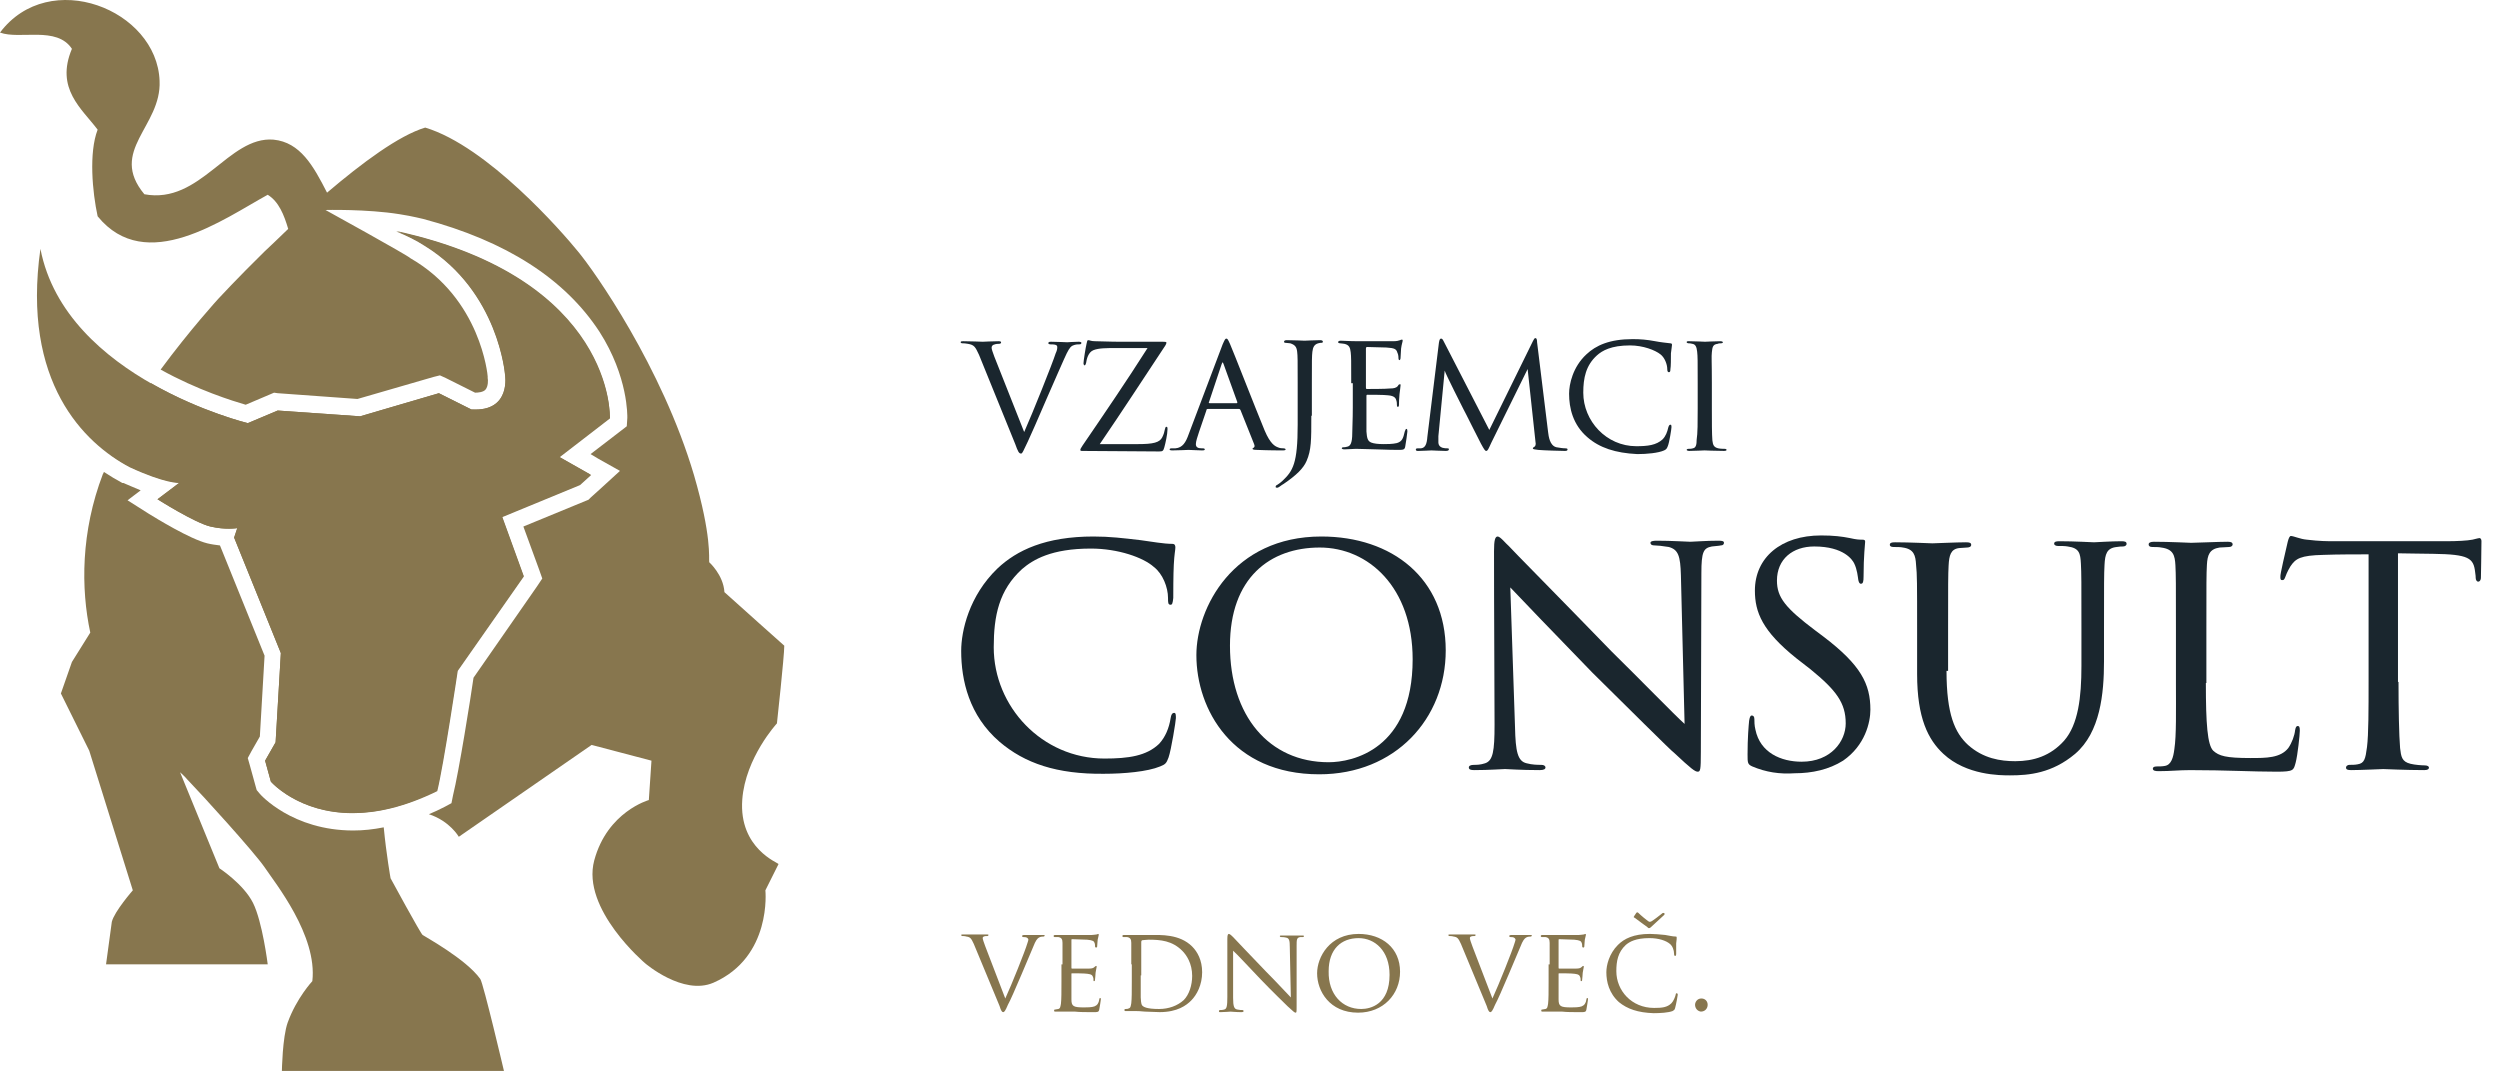 <svg width="168" height="72" viewBox="0 0 168 72" fill="none" xmlns="http://www.w3.org/2000/svg">
<g clip-path="url(#clip0)">
<path d="M67.555 67.099C67.978 66.181 68.896 63.889 69.037 63.395C69.072 63.289 69.107 63.183 69.107 63.148C69.107 63.112 69.072 63.042 69.001 63.007C68.931 62.971 68.825 62.971 68.754 62.971C68.719 62.971 68.684 62.936 68.684 62.901C68.684 62.865 68.719 62.83 68.86 62.83C69.142 62.83 69.46 62.83 69.531 62.83C69.566 62.83 69.883 62.83 70.095 62.83C70.165 62.83 70.201 62.83 70.201 62.865C70.201 62.901 70.165 62.936 70.13 62.936C70.095 62.936 69.919 62.936 69.813 63.007C69.707 63.077 69.601 63.183 69.425 63.642C69.354 63.818 69.001 64.629 68.649 65.476C68.225 66.464 67.908 67.204 67.731 67.522C67.555 67.945 67.484 68.016 67.414 68.016C67.343 68.016 67.273 67.945 67.167 67.593L65.438 63.43C65.262 63.042 65.192 62.971 64.945 62.936C64.839 62.901 64.698 62.901 64.662 62.901C64.627 62.901 64.592 62.865 64.592 62.83C64.592 62.795 64.662 62.795 64.768 62.795C65.086 62.795 65.509 62.795 65.579 62.795C65.65 62.795 65.968 62.795 66.25 62.795C66.391 62.795 66.426 62.795 66.426 62.83C66.426 62.865 66.391 62.901 66.356 62.901C66.285 62.901 66.179 62.901 66.109 62.936C66.038 62.971 66.038 63.007 66.038 63.042C66.038 63.112 66.109 63.324 66.215 63.606L67.555 67.099Z" fill="#87764E"/>
<path d="M71.4 64.806C71.4 63.748 71.4 63.571 71.4 63.359C71.4 63.112 71.33 63.007 71.118 62.971C71.048 62.971 70.942 62.971 70.871 62.971C70.836 62.971 70.801 62.936 70.801 62.901C70.801 62.866 70.836 62.83 70.907 62.83C71.224 62.83 71.683 62.83 71.718 62.83C71.753 62.83 73.235 62.83 73.376 62.83C73.517 62.83 73.623 62.795 73.694 62.795C73.729 62.795 73.764 62.76 73.799 62.76C73.835 62.76 73.835 62.795 73.835 62.83C73.835 62.866 73.799 62.971 73.764 63.148C73.764 63.218 73.729 63.501 73.729 63.606C73.729 63.642 73.694 63.677 73.658 63.677C73.623 63.677 73.588 63.642 73.588 63.606C73.588 63.571 73.588 63.43 73.552 63.359C73.517 63.254 73.447 63.183 73.058 63.148C72.953 63.148 72.141 63.112 72.035 63.112C72 63.112 72 63.148 72 63.183V65.017C72 65.053 72 65.088 72.035 65.088C72.106 65.088 73.058 65.088 73.2 65.088C73.376 65.088 73.482 65.053 73.552 64.982C73.588 64.947 73.623 64.912 73.658 64.912C73.694 64.912 73.694 64.912 73.694 64.982C73.694 65.017 73.658 65.123 73.623 65.37C73.623 65.511 73.588 65.758 73.588 65.794C73.588 65.864 73.588 65.935 73.517 65.935C73.482 65.935 73.482 65.899 73.482 65.864C73.482 65.794 73.482 65.723 73.447 65.653C73.411 65.547 73.376 65.476 73.094 65.441C72.917 65.406 72.141 65.406 72.035 65.406C72 65.406 72 65.441 72 65.441V66.005C72 66.252 72 67.028 72 67.169C72 67.628 72.141 67.698 72.847 67.698C73.023 67.698 73.376 67.698 73.552 67.628C73.729 67.557 73.835 67.416 73.87 67.169C73.87 67.099 73.905 67.064 73.94 67.064C73.976 67.064 73.976 67.134 73.976 67.169C73.976 67.205 73.905 67.663 73.87 67.84C73.835 68.016 73.764 68.016 73.482 68.016C72.953 68.016 72.565 68.016 72.247 67.981C71.965 67.981 71.753 67.981 71.683 67.981C71.683 67.981 71.542 67.981 71.365 67.981C71.224 67.981 71.083 67.981 70.942 67.981C70.871 67.981 70.836 67.981 70.836 67.91C70.836 67.875 70.836 67.84 70.907 67.84C70.977 67.84 71.048 67.804 71.118 67.804C71.259 67.769 71.259 67.628 71.295 67.452C71.33 67.169 71.33 66.64 71.33 65.97V64.806H71.4Z" fill="#87764E"/>
<path d="M76.022 64.805C76.022 63.747 76.022 63.57 76.022 63.359C76.022 63.112 75.951 63.006 75.739 62.971C75.669 62.971 75.563 62.971 75.492 62.971C75.457 62.971 75.422 62.935 75.422 62.9C75.422 62.865 75.457 62.83 75.528 62.83C75.845 62.83 76.304 62.83 76.339 62.83C76.41 62.83 76.868 62.83 77.291 62.83C77.997 62.83 79.267 62.759 80.114 63.606C80.466 63.958 80.784 64.523 80.784 65.334C80.784 66.181 80.431 66.851 80.043 67.239C79.726 67.557 79.126 68.015 77.927 68.015C77.609 68.015 77.256 67.98 76.939 67.98C76.621 67.945 76.41 67.945 76.374 67.945C76.374 67.945 76.233 67.945 76.092 67.945C75.951 67.945 75.775 67.945 75.669 67.945C75.598 67.945 75.563 67.945 75.563 67.874C75.563 67.839 75.563 67.804 75.633 67.804C75.704 67.804 75.775 67.804 75.845 67.768C75.986 67.733 75.986 67.592 76.022 67.416C76.057 67.133 76.057 66.604 76.057 65.934V64.805H76.022ZM76.657 65.546C76.657 66.251 76.657 66.886 76.657 67.028C76.657 67.204 76.692 67.451 76.727 67.521C76.798 67.662 77.045 67.804 77.891 67.804C78.526 67.804 79.126 67.592 79.549 67.204C79.902 66.851 80.114 66.216 80.114 65.581C80.114 64.734 79.726 64.17 79.443 63.888C78.773 63.218 77.997 63.147 77.186 63.147C77.045 63.147 76.833 63.182 76.762 63.182C76.692 63.218 76.692 63.253 76.692 63.323V65.546H76.657Z" fill="#87764E"/>
<path d="M82.865 67.064C82.865 67.628 82.935 67.804 83.147 67.84C83.288 67.875 83.429 67.875 83.5 67.875C83.535 67.875 83.57 67.91 83.57 67.945C83.57 67.981 83.535 68.016 83.429 68.016C83.041 68.016 82.759 67.981 82.688 67.981C82.618 67.981 82.335 68.016 82.018 68.016C81.947 68.016 81.912 68.016 81.912 67.945C81.912 67.91 81.947 67.875 81.983 67.875C82.053 67.875 82.159 67.875 82.265 67.84C82.441 67.804 82.477 67.593 82.477 66.993V63.112C82.477 62.83 82.512 62.76 82.582 62.76C82.653 62.76 82.794 62.901 82.865 62.971C82.97 63.077 83.993 64.171 85.087 65.3C85.793 66.005 86.533 66.817 86.745 67.028L86.674 63.642C86.674 63.218 86.639 63.042 86.427 63.007C86.286 62.971 86.145 62.971 86.075 62.971C86.04 62.971 86.004 62.936 86.004 62.901C86.004 62.866 86.075 62.866 86.145 62.866C86.463 62.866 86.816 62.866 86.886 62.866C86.957 62.866 87.204 62.866 87.486 62.866C87.556 62.866 87.627 62.866 87.627 62.901C87.627 62.936 87.592 62.971 87.556 62.971C87.521 62.971 87.486 62.971 87.38 62.971C87.133 63.007 87.133 63.148 87.133 63.571V67.557C87.133 68.016 87.133 68.051 87.062 68.051C86.992 68.051 86.921 67.981 86.533 67.628C86.463 67.557 85.44 66.57 84.699 65.794C83.888 64.947 83.112 64.1 82.865 63.889V67.064Z" fill="#87764E"/>
<path d="M91.297 62.76C92.884 62.76 94.084 63.712 94.084 65.3C94.084 66.817 92.955 68.051 91.261 68.051C89.356 68.051 88.51 66.605 88.51 65.406C88.51 64.312 89.356 62.76 91.297 62.76ZM91.473 67.804C92.108 67.804 93.378 67.487 93.378 65.511C93.378 63.889 92.39 63.042 91.297 63.042C90.132 63.042 89.286 63.783 89.286 65.264C89.251 66.817 90.203 67.804 91.473 67.804Z" fill="#87764E"/>
<path d="M100.291 67.099C100.715 66.181 101.632 63.889 101.773 63.395C101.808 63.289 101.844 63.183 101.844 63.148C101.844 63.112 101.808 63.042 101.738 63.007C101.667 62.971 101.561 62.971 101.491 62.971C101.456 62.971 101.42 62.936 101.42 62.901C101.42 62.865 101.456 62.83 101.597 62.83C101.879 62.83 102.196 62.83 102.267 62.83C102.302 62.83 102.62 62.83 102.831 62.83C102.902 62.83 102.937 62.83 102.937 62.865C102.937 62.901 102.902 62.936 102.867 62.936C102.831 62.936 102.655 62.936 102.549 63.007C102.443 63.077 102.337 63.183 102.161 63.642C102.09 63.818 101.738 64.629 101.385 65.476C100.962 66.464 100.644 67.204 100.468 67.522C100.291 67.945 100.221 68.016 100.15 68.016C100.08 68.016 100.009 67.945 99.903 67.593L98.175 63.43C97.998 63.042 97.928 62.971 97.681 62.936C97.575 62.901 97.434 62.901 97.399 62.901C97.363 62.901 97.328 62.865 97.328 62.83C97.328 62.795 97.399 62.795 97.504 62.795C97.822 62.795 98.245 62.795 98.316 62.795C98.386 62.795 98.704 62.795 98.986 62.795C99.127 62.795 99.162 62.795 99.162 62.83C99.162 62.865 99.127 62.901 99.092 62.901C99.021 62.901 98.916 62.901 98.845 62.936C98.775 62.971 98.775 63.007 98.775 63.042C98.775 63.112 98.845 63.324 98.951 63.606L100.291 67.099Z" fill="#87764E"/>
<path d="M104.137 64.806C104.137 63.748 104.137 63.571 104.137 63.359C104.137 63.112 104.066 63.007 103.855 62.971C103.784 62.971 103.678 62.971 103.608 62.971C103.572 62.971 103.537 62.936 103.537 62.901C103.537 62.866 103.572 62.83 103.643 62.83C103.96 62.83 104.419 62.83 104.454 62.83C104.49 62.83 105.971 62.83 106.112 62.83C106.253 62.83 106.359 62.795 106.43 62.795C106.465 62.795 106.5 62.76 106.536 62.76C106.571 62.76 106.571 62.795 106.571 62.83C106.571 62.866 106.536 62.971 106.5 63.148C106.5 63.218 106.465 63.501 106.465 63.606C106.465 63.642 106.43 63.677 106.395 63.677C106.359 63.677 106.324 63.642 106.324 63.606C106.324 63.571 106.324 63.43 106.289 63.359C106.253 63.254 106.183 63.183 105.795 63.148C105.689 63.148 104.878 63.112 104.772 63.112C104.737 63.112 104.737 63.148 104.737 63.183V65.017C104.737 65.053 104.737 65.088 104.772 65.088C104.842 65.088 105.795 65.088 105.936 65.088C106.112 65.088 106.218 65.053 106.289 64.982C106.324 64.947 106.359 64.912 106.395 64.912C106.43 64.912 106.43 64.912 106.43 64.982C106.43 65.017 106.395 65.123 106.359 65.37C106.359 65.511 106.324 65.758 106.324 65.794C106.324 65.864 106.324 65.935 106.253 65.935C106.218 65.935 106.218 65.899 106.218 65.864C106.218 65.794 106.218 65.723 106.183 65.653C106.148 65.547 106.112 65.476 105.83 65.441C105.654 65.406 104.878 65.406 104.772 65.406C104.737 65.406 104.737 65.441 104.737 65.441V66.005C104.737 66.252 104.737 67.028 104.737 67.169C104.737 67.628 104.878 67.698 105.583 67.698C105.76 67.698 106.112 67.698 106.289 67.628C106.465 67.557 106.571 67.416 106.606 67.169C106.606 67.099 106.641 67.064 106.677 67.064C106.712 67.064 106.712 67.134 106.712 67.169C106.712 67.205 106.641 67.663 106.606 67.84C106.571 68.016 106.5 68.016 106.218 68.016C105.689 68.016 105.301 68.016 104.983 67.981C104.701 67.981 104.49 67.981 104.419 67.981C104.419 67.981 104.278 67.981 104.102 67.981C103.96 67.981 103.819 67.981 103.678 67.981C103.608 67.981 103.572 67.981 103.572 67.91C103.572 67.875 103.572 67.84 103.643 67.84C103.713 67.84 103.784 67.804 103.855 67.804C103.996 67.769 103.996 67.628 104.031 67.452C104.066 67.169 104.066 66.64 104.066 65.97V64.806H104.137Z" fill="#87764E"/>
<path d="M108.794 67.345C108.124 66.745 107.947 65.969 107.947 65.334C107.947 64.876 108.124 64.099 108.723 63.5C109.147 63.076 109.782 62.759 110.875 62.759C111.157 62.759 111.546 62.794 111.898 62.829C112.145 62.865 112.392 62.935 112.604 62.935C112.674 62.935 112.674 62.971 112.674 63.006C112.674 63.076 112.674 63.147 112.639 63.394C112.639 63.605 112.639 63.993 112.639 64.099C112.639 64.205 112.604 64.24 112.569 64.24C112.533 64.24 112.498 64.205 112.498 64.099C112.498 63.852 112.392 63.57 112.216 63.429C111.969 63.217 111.475 63.041 110.84 63.041C109.923 63.041 109.499 63.288 109.253 63.5C108.723 63.993 108.618 64.593 108.618 65.263C108.618 66.569 109.641 67.733 111.157 67.733C111.687 67.733 112.039 67.698 112.322 67.415C112.463 67.274 112.569 66.992 112.604 66.851C112.604 66.78 112.639 66.745 112.674 66.745C112.71 66.745 112.745 66.78 112.745 66.851C112.745 66.886 112.639 67.486 112.569 67.733C112.533 67.874 112.498 67.874 112.392 67.945C112.11 68.05 111.581 68.086 111.122 68.086C110.064 68.05 109.358 67.803 108.794 67.345ZM109.958 61.348C109.993 61.312 109.993 61.312 110.029 61.312C110.064 61.312 110.064 61.312 110.099 61.348C110.276 61.524 110.664 61.842 110.769 61.912C110.805 61.912 110.84 61.947 110.84 61.947C110.875 61.947 110.911 61.947 110.981 61.912C111.157 61.806 111.475 61.559 111.651 61.418C111.722 61.348 111.757 61.348 111.792 61.348C111.828 61.348 111.863 61.383 111.863 61.418C111.863 61.454 111.828 61.489 111.828 61.489C111.757 61.559 111.016 62.23 110.946 62.3C110.875 62.371 110.84 62.371 110.805 62.371C110.769 62.371 110.734 62.336 110.699 62.3C110.628 62.265 109.993 61.771 109.887 61.7C109.817 61.665 109.782 61.63 109.782 61.63C109.782 61.595 109.817 61.595 109.817 61.559L109.958 61.348Z" fill="#87764E"/>
<path d="M113.908 67.521C113.908 67.345 114.049 67.098 114.332 67.098C114.578 67.098 114.755 67.274 114.755 67.521C114.755 67.768 114.578 67.98 114.296 67.98C114.049 67.944 113.908 67.733 113.908 67.521Z" fill="#87764E"/>
<path d="M65.791 23.847C65.544 23.318 65.474 23.177 65.05 23.106C64.874 23.071 64.768 23.071 64.698 23.071C64.592 23.071 64.557 23.035 64.557 23C64.557 22.93 64.627 22.93 64.733 22.93C65.262 22.93 65.932 22.965 66.038 22.965C66.144 22.965 66.673 22.93 67.097 22.93C67.238 22.93 67.273 22.965 67.273 23C67.273 23.071 67.238 23.106 67.097 23.106C66.92 23.106 66.85 23.141 66.744 23.177C66.638 23.247 66.638 23.318 66.638 23.388C66.638 23.459 66.709 23.671 66.814 23.953L68.825 29.033C69.39 27.763 70.73 24.411 70.942 23.741C71.012 23.6 71.048 23.459 71.048 23.353C71.048 23.282 71.048 23.212 70.942 23.177C70.836 23.141 70.695 23.141 70.589 23.141C70.518 23.141 70.448 23.106 70.448 23.071C70.448 23 70.483 22.965 70.624 22.965C71.048 22.965 71.577 23 71.718 23C71.753 23 72.212 22.965 72.494 22.965C72.6 22.965 72.67 23 72.67 23.035C72.67 23.106 72.635 23.141 72.529 23.141C72.388 23.141 72.247 23.141 72.035 23.247C71.894 23.353 71.788 23.494 71.506 24.129C71.436 24.27 70.871 25.575 70.342 26.775C69.742 28.186 69.249 29.279 69.072 29.668C68.755 30.302 68.719 30.479 68.614 30.479C68.472 30.479 68.402 30.338 68.225 29.844L65.791 23.847Z" fill="#1A262E"/>
<path d="M76.48 29.844C77.503 29.844 77.926 29.738 78.103 29.386C78.209 29.174 78.244 29.033 78.279 28.856C78.314 28.751 78.314 28.68 78.385 28.68C78.456 28.68 78.456 28.751 78.456 28.856C78.456 29.174 78.314 29.809 78.244 30.056C78.173 30.303 78.138 30.338 77.891 30.338C76.198 30.338 74.575 30.303 72.776 30.303C72.635 30.303 72.6 30.303 72.6 30.232C72.6 30.162 72.635 30.126 72.741 29.95C74.258 27.728 75.704 25.611 77.115 23.389H74.998C74.363 23.389 73.834 23.389 73.481 23.53C73.129 23.671 73.023 24.129 72.988 24.376C72.952 24.517 72.917 24.553 72.882 24.553C72.847 24.553 72.811 24.482 72.811 24.412C72.811 24.27 72.952 23.353 73.023 23.071C73.058 22.93 73.058 22.859 73.129 22.859C73.235 22.859 73.305 22.93 73.587 22.93C74.681 22.965 75.175 22.965 75.316 22.965H78.138C78.279 22.965 78.385 22.965 78.385 23.036C78.385 23.071 78.35 23.142 78.314 23.212C76.797 25.505 75.422 27.622 73.905 29.844H76.48Z" fill="#1A262E"/>
<path d="M81.173 27.481C81.102 27.481 81.067 27.516 81.067 27.587L80.573 29.033C80.467 29.351 80.362 29.668 80.362 29.845C80.362 30.056 80.503 30.127 80.749 30.127C80.785 30.127 80.785 30.127 80.82 30.127C80.926 30.127 80.961 30.162 80.961 30.197C80.961 30.268 80.855 30.268 80.785 30.268C80.538 30.268 80.009 30.233 79.868 30.233C79.762 30.233 79.233 30.268 78.774 30.268C78.633 30.268 78.598 30.233 78.598 30.197C78.598 30.162 78.633 30.127 78.739 30.127C78.809 30.127 78.915 30.127 78.986 30.127C79.48 30.091 79.691 29.703 79.868 29.21L82.161 23.142C82.302 22.825 82.337 22.754 82.408 22.754C82.478 22.754 82.513 22.789 82.654 23.107C82.831 23.495 84.383 27.481 84.983 28.927C85.371 29.845 85.688 29.986 85.865 30.056C86.006 30.127 86.182 30.127 86.253 30.127C86.323 30.127 86.394 30.162 86.394 30.197C86.394 30.233 86.359 30.268 86.217 30.268C86.112 30.268 85.23 30.268 84.454 30.233C84.242 30.233 84.171 30.197 84.171 30.162C84.171 30.127 84.207 30.091 84.242 30.091C84.277 30.056 84.348 30.021 84.277 29.845L83.36 27.552C83.325 27.516 83.325 27.481 83.254 27.481H81.173ZM83.113 27.093C83.148 27.093 83.148 27.058 83.148 27.022L82.231 24.483C82.161 24.306 82.161 24.306 82.09 24.483L81.243 27.022C81.208 27.058 81.243 27.093 81.279 27.093H83.113Z" fill="#1A262E"/>
<path d="M88.121 27.939C88.121 29.597 88.121 30.232 87.804 30.973C87.592 31.467 87.134 31.925 86.252 32.525C86.111 32.596 85.97 32.737 85.864 32.772C85.864 32.772 85.829 32.772 85.793 32.772C85.758 32.772 85.723 32.772 85.723 32.702C85.723 32.631 85.793 32.596 85.864 32.56C85.97 32.49 86.111 32.384 86.181 32.314C86.887 31.643 87.204 31.149 87.204 28.539V25.717C87.204 24.2 87.204 23.918 87.169 23.636C87.134 23.318 87.028 23.177 86.71 23.071C86.64 23.071 86.463 23.036 86.358 23.036C86.322 23.036 86.287 23 86.287 22.965C86.287 22.895 86.358 22.859 86.463 22.859C86.957 22.859 87.628 22.895 87.663 22.895C87.698 22.895 88.404 22.859 88.721 22.859C88.827 22.859 88.898 22.895 88.898 22.965C88.898 23 88.862 23.036 88.827 23.036C88.757 23.036 88.686 23.036 88.58 23.071C88.333 23.142 88.227 23.318 88.192 23.636C88.157 23.953 88.157 24.2 88.157 25.717V27.939H88.121Z" fill="#1A262E"/>
<path d="M90.802 25.752C90.802 24.235 90.802 23.953 90.767 23.671C90.731 23.353 90.661 23.177 90.343 23.106C90.273 23.106 90.167 23.071 90.061 23.071C89.99 23.071 89.92 23.036 89.92 23.001C89.92 22.93 89.99 22.895 90.096 22.895C90.343 22.895 90.626 22.93 91.296 22.93C91.366 22.93 93.412 22.93 93.624 22.93C93.871 22.93 93.977 22.895 94.083 22.86C94.153 22.824 94.153 22.824 94.224 22.824C94.259 22.824 94.259 22.86 94.259 22.895C94.259 22.965 94.188 23.142 94.153 23.424C94.153 23.636 94.118 23.812 94.118 24.024C94.118 24.13 94.083 24.2 94.047 24.2C94.012 24.2 93.977 24.165 93.977 24.059C93.977 23.883 93.942 23.777 93.906 23.706C93.836 23.459 93.73 23.389 93.165 23.353C93.024 23.353 91.895 23.318 91.86 23.318C91.825 23.318 91.79 23.353 91.79 23.424V26.034C91.79 26.105 91.79 26.14 91.86 26.14C92.001 26.14 93.165 26.14 93.412 26.105C93.659 26.105 93.836 26.07 93.942 25.929C93.977 25.858 94.012 25.823 94.083 25.823C94.118 25.823 94.118 25.823 94.118 25.893C94.118 25.964 94.083 26.175 94.047 26.493C94.012 26.811 94.012 27.057 94.012 27.198C94.012 27.304 93.977 27.34 93.942 27.34C93.871 27.34 93.871 27.269 93.871 27.198C93.871 27.128 93.871 27.022 93.836 26.916C93.8 26.775 93.73 26.599 93.271 26.564C93.024 26.528 92.072 26.528 91.895 26.528C91.825 26.528 91.825 26.564 91.825 26.599V27.445C91.825 27.798 91.825 28.821 91.825 28.998C91.86 29.421 91.895 29.633 92.142 29.738C92.319 29.809 92.601 29.844 92.989 29.844C93.201 29.844 93.589 29.844 93.871 29.774C94.224 29.668 94.294 29.456 94.4 28.998C94.435 28.892 94.471 28.821 94.506 28.821C94.576 28.821 94.576 28.927 94.576 28.998C94.576 29.068 94.471 29.809 94.435 29.985C94.4 30.232 94.294 30.232 93.942 30.232C93.165 30.232 92.848 30.197 92.46 30.197C92.072 30.197 91.543 30.162 91.119 30.162C90.872 30.162 90.626 30.197 90.343 30.197C90.237 30.197 90.167 30.162 90.167 30.127C90.167 30.091 90.202 30.056 90.273 30.056C90.343 30.056 90.414 30.056 90.52 30.021C90.731 29.985 90.872 29.809 90.872 29.104C90.872 28.715 90.908 28.257 90.908 27.375V25.752H90.802Z" fill="#1A262E"/>
<path d="M104.032 29.033C104.068 29.316 104.138 29.951 104.597 30.056C104.808 30.092 105.02 30.127 105.196 30.127C105.232 30.127 105.338 30.127 105.338 30.197C105.338 30.268 105.302 30.303 105.161 30.303C104.95 30.303 103.715 30.268 103.362 30.233C103.115 30.197 103.009 30.197 103.009 30.127C103.009 30.092 103.045 30.056 103.115 30.021C103.186 29.986 103.221 29.845 103.186 29.704L102.657 24.8L100.222 29.739C100.011 30.197 99.975 30.303 99.87 30.303C99.799 30.303 99.729 30.197 99.517 29.809C99.341 29.492 98.423 27.622 98.353 27.516C98.282 27.375 97.153 25.153 97.083 24.906L96.659 29.316C96.659 29.492 96.659 29.562 96.659 29.739C96.659 29.88 96.73 30.021 96.942 30.092C97.083 30.127 97.153 30.127 97.259 30.127C97.365 30.127 97.365 30.162 97.365 30.197C97.365 30.268 97.294 30.303 97.153 30.303C96.801 30.303 96.307 30.268 96.201 30.268C96.095 30.268 95.601 30.303 95.319 30.303C95.213 30.303 95.143 30.303 95.143 30.197C95.143 30.162 95.178 30.127 95.284 30.127C95.354 30.127 95.389 30.127 95.495 30.127C95.778 30.092 95.883 29.845 95.919 29.351L96.695 23.036C96.73 22.825 96.765 22.754 96.836 22.754C96.906 22.754 96.942 22.789 97.012 22.93L100.081 28.892L103.009 22.93C103.08 22.789 103.115 22.719 103.186 22.719C103.256 22.719 103.292 22.825 103.292 23.001L104.032 29.033Z" fill="#1A262E"/>
<path d="M106.678 29.386C105.69 28.539 105.443 27.41 105.443 26.458C105.443 25.823 105.69 24.659 106.607 23.812C107.242 23.212 108.16 22.789 109.712 22.789C110.241 22.789 110.664 22.824 111.229 22.93C111.582 23.001 111.97 23.036 112.252 23.071C112.358 23.071 112.358 23.142 112.358 23.177C112.358 23.283 112.322 23.389 112.287 23.741C112.287 24.059 112.287 24.659 112.252 24.8C112.252 24.976 112.217 25.012 112.146 25.012C112.075 25.012 112.04 24.941 112.04 24.8C112.04 24.482 111.864 24.024 111.582 23.812C111.229 23.53 110.417 23.212 109.535 23.212C108.266 23.212 107.666 23.565 107.313 23.883C106.572 24.553 106.396 25.399 106.396 26.387C106.396 28.292 107.948 29.985 109.959 29.985C110.735 29.985 111.299 29.915 111.723 29.527C111.934 29.315 112.04 29.033 112.111 28.716C112.146 28.61 112.181 28.539 112.252 28.539C112.322 28.539 112.322 28.61 112.322 28.716C112.322 28.821 112.181 29.739 112.075 29.985C112.005 30.162 111.97 30.197 111.828 30.268C111.44 30.444 110.664 30.515 110.029 30.515C108.548 30.444 107.489 30.091 106.678 29.386Z" fill="#1A262E"/>
<path d="M114.085 25.752C114.085 24.235 114.085 23.953 114.049 23.635C114.014 23.318 113.943 23.141 113.732 23.106C113.626 23.071 113.52 23.071 113.485 23.071C113.414 23.071 113.344 23.035 113.344 23C113.344 22.93 113.379 22.93 113.52 22.93C113.873 22.93 114.543 22.965 114.578 22.965C114.614 22.965 115.284 22.93 115.601 22.93C115.707 22.93 115.778 22.965 115.778 23C115.778 23.035 115.743 23.071 115.637 23.071C115.566 23.071 115.496 23.071 115.425 23.106C115.108 23.141 115.072 23.318 115.037 23.671C115.002 23.988 115.037 24.235 115.037 25.752V27.48C115.037 28.362 115.037 29.174 115.072 29.597C115.108 29.915 115.178 30.056 115.46 30.126C115.601 30.161 115.848 30.161 115.884 30.161C115.99 30.161 116.025 30.197 116.025 30.232C116.025 30.267 115.99 30.302 115.848 30.302C115.249 30.302 114.578 30.267 114.543 30.267C114.508 30.267 113.838 30.302 113.52 30.302C113.414 30.302 113.344 30.267 113.344 30.232C113.344 30.197 113.379 30.161 113.485 30.161C113.555 30.161 113.661 30.161 113.767 30.126C113.979 30.091 114.014 29.844 114.014 29.562C114.085 29.138 114.085 28.327 114.085 27.48V25.752Z" fill="#1A262E"/>
<path d="M67.167 49.846C65.121 48.082 64.592 45.719 64.592 43.743C64.592 42.403 65.121 40.039 67.026 38.205C68.331 36.97 70.271 36.053 73.482 36.053C74.575 36.053 75.457 36.159 76.656 36.3C77.433 36.406 78.209 36.547 78.773 36.547C78.95 36.547 78.985 36.652 78.985 36.794C78.985 36.97 78.914 37.217 78.879 37.958C78.844 38.628 78.844 39.863 78.844 40.18C78.808 40.533 78.773 40.639 78.667 40.639C78.491 40.639 78.491 40.498 78.491 40.18C78.491 39.475 78.138 38.557 77.538 38.099C76.833 37.464 75.14 36.864 73.305 36.864C70.659 36.864 69.425 37.605 68.684 38.24C67.132 39.651 66.779 41.38 66.779 43.496C66.779 47.482 70.024 50.975 74.222 50.975C75.845 50.975 77.044 50.798 77.891 49.987C78.314 49.529 78.561 48.929 78.667 48.258C78.703 48.012 78.773 47.906 78.914 47.906C79.02 47.906 79.02 48.082 79.02 48.258C79.02 48.435 78.703 50.41 78.526 50.904C78.385 51.292 78.314 51.363 77.962 51.504C77.115 51.857 75.528 51.998 74.187 51.998C71.012 52.033 68.86 51.292 67.167 49.846Z" fill="#1A262E"/>
<path d="M80.397 44.025C80.397 40.85 82.866 36.053 88.792 36.053C93.555 36.053 97.153 38.875 97.153 43.708C97.153 48.294 93.766 52.033 88.651 52.033C82.795 52.033 80.397 47.659 80.397 44.025ZM94.93 44.307C94.93 39.475 91.967 36.794 88.686 36.794C85.335 36.794 82.654 38.84 82.654 43.39C82.654 48.082 85.265 51.222 89.286 51.222C90.874 51.222 94.93 50.375 94.93 44.307Z" fill="#1A262E"/>
<path d="M100.398 37.041C100.398 36.3 100.469 36.053 100.645 36.053C100.822 36.053 101.21 36.547 101.386 36.688C101.598 36.935 104.949 40.321 108.3 43.778C110.17 45.613 112.569 48.082 113.204 48.647L112.957 38.663C112.922 37.358 112.781 36.935 112.146 36.758C111.722 36.688 111.369 36.652 111.193 36.652C110.946 36.652 110.911 36.547 110.911 36.476C110.911 36.37 111.087 36.335 111.334 36.335C112.357 36.335 113.38 36.406 113.592 36.406C113.839 36.406 114.58 36.335 115.497 36.335C115.744 36.335 115.85 36.37 115.85 36.476C115.85 36.582 115.779 36.652 115.638 36.652C115.497 36.688 115.285 36.688 115.038 36.723C114.474 36.829 114.333 37.076 114.333 38.522L114.297 50.551C114.297 51.751 114.262 51.857 114.086 51.857C113.909 51.857 113.662 51.68 112.498 50.587C112.392 50.551 109.076 47.236 106.995 45.189C104.49 42.614 102.092 40.11 101.492 39.475L101.809 48.858C101.845 50.516 101.986 51.151 102.586 51.292C102.974 51.398 103.362 51.398 103.573 51.398C103.75 51.398 103.855 51.469 103.855 51.575C103.855 51.68 103.75 51.751 103.467 51.751C102.162 51.751 101.316 51.68 101.139 51.68C100.963 51.68 100.081 51.751 99.058 51.751C98.846 51.751 98.705 51.716 98.705 51.575C98.705 51.469 98.811 51.398 99.058 51.398C99.234 51.398 99.481 51.398 99.799 51.292C100.328 51.116 100.434 50.481 100.434 48.717C100.398 37.323 100.398 41.027 100.398 37.041Z" fill="#1A262E"/>
<path d="M117.753 51.504C117.436 51.363 117.436 51.257 117.436 50.693C117.436 49.599 117.506 48.788 117.541 48.435C117.577 48.224 117.612 48.082 117.718 48.082C117.824 48.082 117.894 48.153 117.894 48.329C117.894 48.47 117.894 48.753 117.965 49.035C118.282 50.587 119.693 51.187 121.069 51.187C123.045 51.187 124.032 49.811 124.032 48.611C124.032 47.236 123.397 46.389 121.669 44.978L120.716 44.237C118.423 42.403 117.929 41.133 117.929 39.687C117.929 37.464 119.693 35.982 122.374 35.982C123.221 35.982 123.785 36.053 124.315 36.159C124.773 36.265 124.95 36.265 125.126 36.265C125.302 36.265 125.338 36.3 125.338 36.406C125.338 36.512 125.232 37.358 125.232 38.734C125.232 39.087 125.196 39.228 125.055 39.228C124.95 39.228 124.914 39.122 124.879 38.981C124.844 38.769 124.808 38.275 124.597 37.852C124.491 37.64 123.926 36.723 121.916 36.723C120.469 36.723 119.411 37.57 119.411 39.016C119.411 40.145 119.975 40.851 121.986 42.367L122.551 42.791C125.055 44.696 125.69 45.966 125.69 47.694C125.69 48.541 125.338 50.093 123.856 51.116C122.903 51.716 121.775 51.963 120.61 51.963C119.587 52.033 118.67 51.892 117.753 51.504Z" fill="#1A262E"/>
<path d="M130.806 45.084C130.806 48.013 131.37 49.247 132.252 50.059C133.275 50.976 134.44 51.152 135.427 51.152C136.662 51.152 137.791 50.799 138.708 49.776C139.661 48.683 139.872 46.848 139.872 44.767V42.227C139.872 39.087 139.872 38.523 139.837 37.888C139.802 37.182 139.731 36.83 138.955 36.724C138.779 36.689 138.496 36.689 138.285 36.689C138.144 36.689 138.038 36.618 138.038 36.547C138.038 36.406 138.144 36.371 138.391 36.371C139.414 36.371 140.613 36.442 140.719 36.442C140.825 36.442 141.883 36.371 142.553 36.371C142.8 36.371 142.906 36.406 142.906 36.547C142.906 36.653 142.8 36.724 142.659 36.724C142.518 36.724 142.483 36.724 142.236 36.759C141.565 36.83 141.46 37.253 141.424 37.959C141.389 38.593 141.389 39.158 141.389 42.298V44.45C141.389 46.601 141.142 49.212 139.449 50.658C137.897 51.964 136.344 52.105 135.075 52.105C134.404 52.105 132.147 52.105 130.594 50.658C129.571 49.706 128.83 48.259 128.83 45.296V42.333C128.83 39.158 128.83 38.629 128.76 37.959C128.725 37.324 128.619 36.9 127.878 36.794C127.737 36.759 127.455 36.759 127.243 36.759C127.067 36.759 126.996 36.689 126.996 36.618C126.996 36.477 127.102 36.442 127.349 36.442C128.372 36.442 129.677 36.512 129.854 36.512C130.03 36.512 131.476 36.442 132.111 36.442C132.358 36.442 132.464 36.477 132.464 36.618C132.464 36.759 132.288 36.794 132.182 36.794C132.041 36.794 131.829 36.83 131.653 36.83C131.088 36.9 130.982 37.324 130.947 37.994C130.912 38.629 130.912 39.193 130.912 42.368V45.084H130.806Z" fill="#1A262E"/>
<path d="M148.234 45.896C148.234 48.647 148.34 50.058 148.728 50.446C149.116 50.799 149.574 50.94 151.232 50.94C152.291 50.94 153.243 50.94 153.772 50.27C154.019 49.917 154.196 49.423 154.231 49.071C154.266 48.894 154.301 48.788 154.407 48.788C154.513 48.788 154.548 48.859 154.548 49.106C154.548 49.353 154.407 50.729 154.266 51.258C154.125 51.752 154.16 51.858 152.996 51.858C151.373 51.858 149.574 51.752 147.176 51.752C146.399 51.752 145.906 51.822 145.059 51.822C144.812 51.822 144.671 51.787 144.671 51.646C144.671 51.575 144.741 51.505 144.918 51.505C145.094 51.505 145.306 51.505 145.482 51.469C145.906 51.399 146.047 50.905 146.117 50.341C146.258 49.423 146.223 47.765 146.223 45.931V42.333C146.223 39.158 146.223 38.629 146.188 37.994C146.153 37.323 146.047 36.9 145.235 36.794C145.094 36.759 144.812 36.759 144.636 36.759C144.459 36.759 144.389 36.688 144.389 36.583C144.389 36.477 144.495 36.406 144.741 36.406C145.764 36.406 147.176 36.477 147.246 36.477C147.599 36.477 149.045 36.406 149.715 36.406C149.962 36.406 150.033 36.477 150.033 36.583C150.033 36.688 149.927 36.759 149.786 36.759C149.61 36.759 149.363 36.794 149.151 36.794C148.481 36.9 148.34 37.288 148.304 37.958C148.269 38.593 148.269 39.123 148.269 42.297V45.896H148.234Z" fill="#1A262E"/>
<path d="M161.18 45.825C161.18 47.659 161.215 49.388 161.286 50.269C161.356 50.834 161.391 51.187 161.991 51.328C162.273 51.398 162.732 51.434 162.944 51.434C163.12 51.434 163.226 51.504 163.226 51.575C163.226 51.681 163.155 51.751 162.908 51.751C161.674 51.751 160.263 51.681 160.157 51.681C160.051 51.681 158.64 51.751 158.005 51.751C157.758 51.751 157.652 51.716 157.652 51.575C157.652 51.504 157.723 51.398 157.899 51.398C158.075 51.398 158.252 51.398 158.428 51.363C158.887 51.292 158.957 51.01 159.063 50.199C159.169 49.352 159.169 47.624 159.169 45.825V37.252C158.393 37.252 157.123 37.252 156.135 37.288C154.583 37.323 154.266 37.535 153.913 38.064C153.701 38.416 153.595 38.699 153.56 38.804C153.489 38.981 153.454 38.981 153.348 38.981C153.242 38.981 153.242 38.875 153.242 38.769C153.207 38.628 153.595 37.041 153.736 36.406C153.807 36.123 153.877 36.018 153.948 36.018C154.124 36.018 154.583 36.229 155.006 36.264C155.853 36.37 156.523 36.37 156.559 36.37H164.425C165.095 36.37 165.801 36.335 166.154 36.264C166.471 36.194 166.542 36.159 166.612 36.159C166.718 36.159 166.754 36.264 166.754 36.37C166.754 37.041 166.718 38.628 166.718 38.804C166.718 39.016 166.612 39.087 166.542 39.087C166.436 39.087 166.365 38.981 166.365 38.804C166.365 38.734 166.365 38.699 166.33 38.452C166.224 37.499 165.907 37.252 163.508 37.217C162.591 37.217 161.85 37.182 161.144 37.182V45.825H161.18Z" fill="#1A262E"/>
<path fill-rule="evenodd" clip-rule="evenodd" d="M31.961 27.517C31.855 27.517 31.784 27.517 31.678 27.517L29.491 26.424L24.2 27.976L18.661 27.588L16.651 28.435C16.651 28.435 13.476 27.659 10.16 25.754C9.772 26.318 9.242 27.129 8.713 28.152C8.219 29.105 7.796 29.951 7.479 30.587C7.902 30.904 8.325 31.151 8.713 31.363C10.865 32.35 11.818 32.421 12.029 32.421C12.065 32.421 12.065 32.421 12.065 32.421L10.583 33.55C10.583 33.55 13.088 35.137 14.146 35.384C14.64 35.49 15.063 35.525 15.345 35.525C15.698 35.525 15.945 35.49 15.945 35.49L15.733 36.125L18.873 43.886L18.52 49.883L17.815 51.118L18.203 52.529C18.203 52.529 20.037 54.645 23.706 54.645C25.258 54.645 27.163 54.257 29.385 53.164C29.809 51.47 30.761 45.085 30.761 45.085L35.206 38.736L33.76 34.749L38.981 32.597L39.721 31.927L37.605 30.728L40.992 28.117C40.992 28.117 41.238 19.756 28.892 16.123C28.186 15.911 27.41 15.735 26.634 15.559C27.339 15.841 27.974 16.158 28.574 16.546C33.513 19.615 33.936 25.189 33.936 25.189C33.936 25.189 34.359 27.517 31.961 27.517Z" fill="#87764E"/>
<path fill-rule="evenodd" clip-rule="evenodd" d="M28.398 62.829C28.256 62.723 26.246 59.019 26.246 59.019C26.246 59.019 25.963 57.432 25.787 55.597C25.081 55.738 24.411 55.809 23.741 55.809C19.649 55.809 17.497 53.41 17.426 53.304L17.25 53.093L17.18 52.846L16.791 51.435L16.65 50.941L16.897 50.482L17.462 49.494L17.779 44.062L14.781 36.654C14.498 36.618 14.216 36.583 13.934 36.513C12.77 36.23 10.477 34.819 10.018 34.537L8.572 33.62L9.454 32.95C9.101 32.808 8.713 32.632 8.29 32.456H8.254H8.219C7.831 32.244 7.408 31.997 6.984 31.715C6.949 31.821 6.914 31.856 6.914 31.856C5.432 35.736 5.432 39.546 6.067 42.51L4.833 44.485L4.092 46.602L5.997 50.447L8.925 59.831C8.925 59.831 7.69 61.242 7.514 61.947L7.126 64.805H17.991C17.991 64.805 17.638 61.947 17.003 60.677C16.368 59.407 14.745 58.349 14.745 58.349L12.1 51.893C12.241 52.034 12.417 52.175 12.558 52.352C13.617 53.445 17.074 57.255 17.779 58.278C18.485 59.337 21.342 62.864 20.989 65.933C20.989 65.933 19.931 67.062 19.331 68.72C18.979 69.708 18.943 71.966 18.943 71.966H33.865C33.865 71.966 32.49 66.11 32.278 65.792C31.326 64.452 28.539 62.935 28.398 62.829Z" fill="#87764E"/>
<path fill-rule="evenodd" clip-rule="evenodd" d="M49.881 53.727C50.093 50.905 52.21 48.612 52.21 48.612C52.21 48.612 52.704 44.097 52.704 43.391C52.704 43.391 49.458 40.499 48.682 39.793C48.611 38.629 47.659 37.782 47.659 37.782C47.624 37.5 47.835 36.054 46.636 31.926C44.484 24.659 39.933 18.204 38.84 16.898C37.782 15.593 32.772 9.843 28.574 8.573C26.81 9.102 24.341 10.937 21.977 12.947C21.06 11.148 20.178 9.561 18.379 9.384C15.345 9.137 13.476 13.759 9.701 13.053C7.267 10.125 10.865 8.502 10.724 5.433C10.548 0.636 3.316 -2.222 0 2.188C1.341 2.682 3.81 1.729 4.833 3.281C3.704 5.963 5.503 7.303 6.561 8.714C5.962 10.266 6.209 12.912 6.561 14.535C9.807 18.521 15.028 14.711 17.991 13.088C18.732 13.547 19.085 14.429 19.367 15.382C18.944 15.805 17.779 16.898 17.779 16.898C15.945 18.698 14.675 20.073 14.675 20.073C14.675 20.073 12.77 22.155 10.795 24.836C13.264 26.211 15.663 26.952 16.51 27.199L18.168 26.494L18.415 26.388L18.661 26.423L24.023 26.811L29.139 25.329L29.562 25.224L29.95 25.4L31.925 26.388C32.137 26.388 32.49 26.352 32.631 26.176C32.807 25.965 32.807 25.541 32.772 25.4V25.365V25.294C32.772 25.224 32.314 20.073 27.587 17.357C27.445 17.181 21.872 14.111 21.872 14.111C21.872 14.111 24.659 14.041 26.846 14.394C27.763 14.535 28.398 14.711 28.433 14.711C34.007 16.193 37.958 18.733 40.286 22.296C42.226 25.329 42.156 27.975 42.156 28.081L42.12 28.645L41.662 28.998L39.686 30.515L40.216 30.833L41.662 31.644L40.427 32.773L39.686 33.443L39.545 33.584L39.369 33.655L35.171 35.383L36.229 38.276L36.441 38.876L36.088 39.405L31.82 45.543C31.643 46.813 30.832 51.893 30.444 53.445L30.338 53.974L29.88 54.221C29.527 54.398 29.174 54.574 28.821 54.715C30.232 55.174 30.832 56.232 30.832 56.232L39.757 50.059L43.779 51.117L43.602 53.763C43.602 53.763 40.815 54.539 39.933 57.819C39.051 61.1 43.355 64.734 43.355 64.734C43.355 64.734 45.895 66.921 47.941 66.039C51.892 64.31 51.434 59.83 51.434 59.83L52.316 58.066C52.351 57.996 49.635 57.043 49.881 53.727Z" fill="#87764E"/>
<path fill-rule="evenodd" clip-rule="evenodd" d="M26.635 15.523C33.408 18.204 33.937 25.119 33.937 25.119C33.937 25.119 34.396 27.694 31.68 27.518L29.492 26.424L24.201 27.976L18.662 27.588L16.651 28.435C16.651 28.435 4.41 25.471 2.717 16.723C1.447 25.683 5.645 29.775 8.714 31.398C11.148 32.527 12.066 32.456 12.066 32.456L10.584 33.55C10.584 33.55 13.089 35.137 14.147 35.384C15.17 35.631 15.946 35.49 15.946 35.49L15.734 36.125L18.874 43.886L18.521 49.883L17.816 51.118L18.204 52.529C18.204 52.529 21.978 56.833 29.351 53.129C29.774 51.435 30.727 45.05 30.727 45.05L35.172 38.7L33.725 34.714L38.947 32.562L39.687 31.892L37.571 30.692L40.957 28.082C41.028 28.082 41.31 18.734 26.635 15.523Z" fill="#87764E"/>
</g>
<defs>
<clipPath id="clip0">
<rect width="168" height="72" fill="white"/>
</clipPath>
</defs>
</svg>
